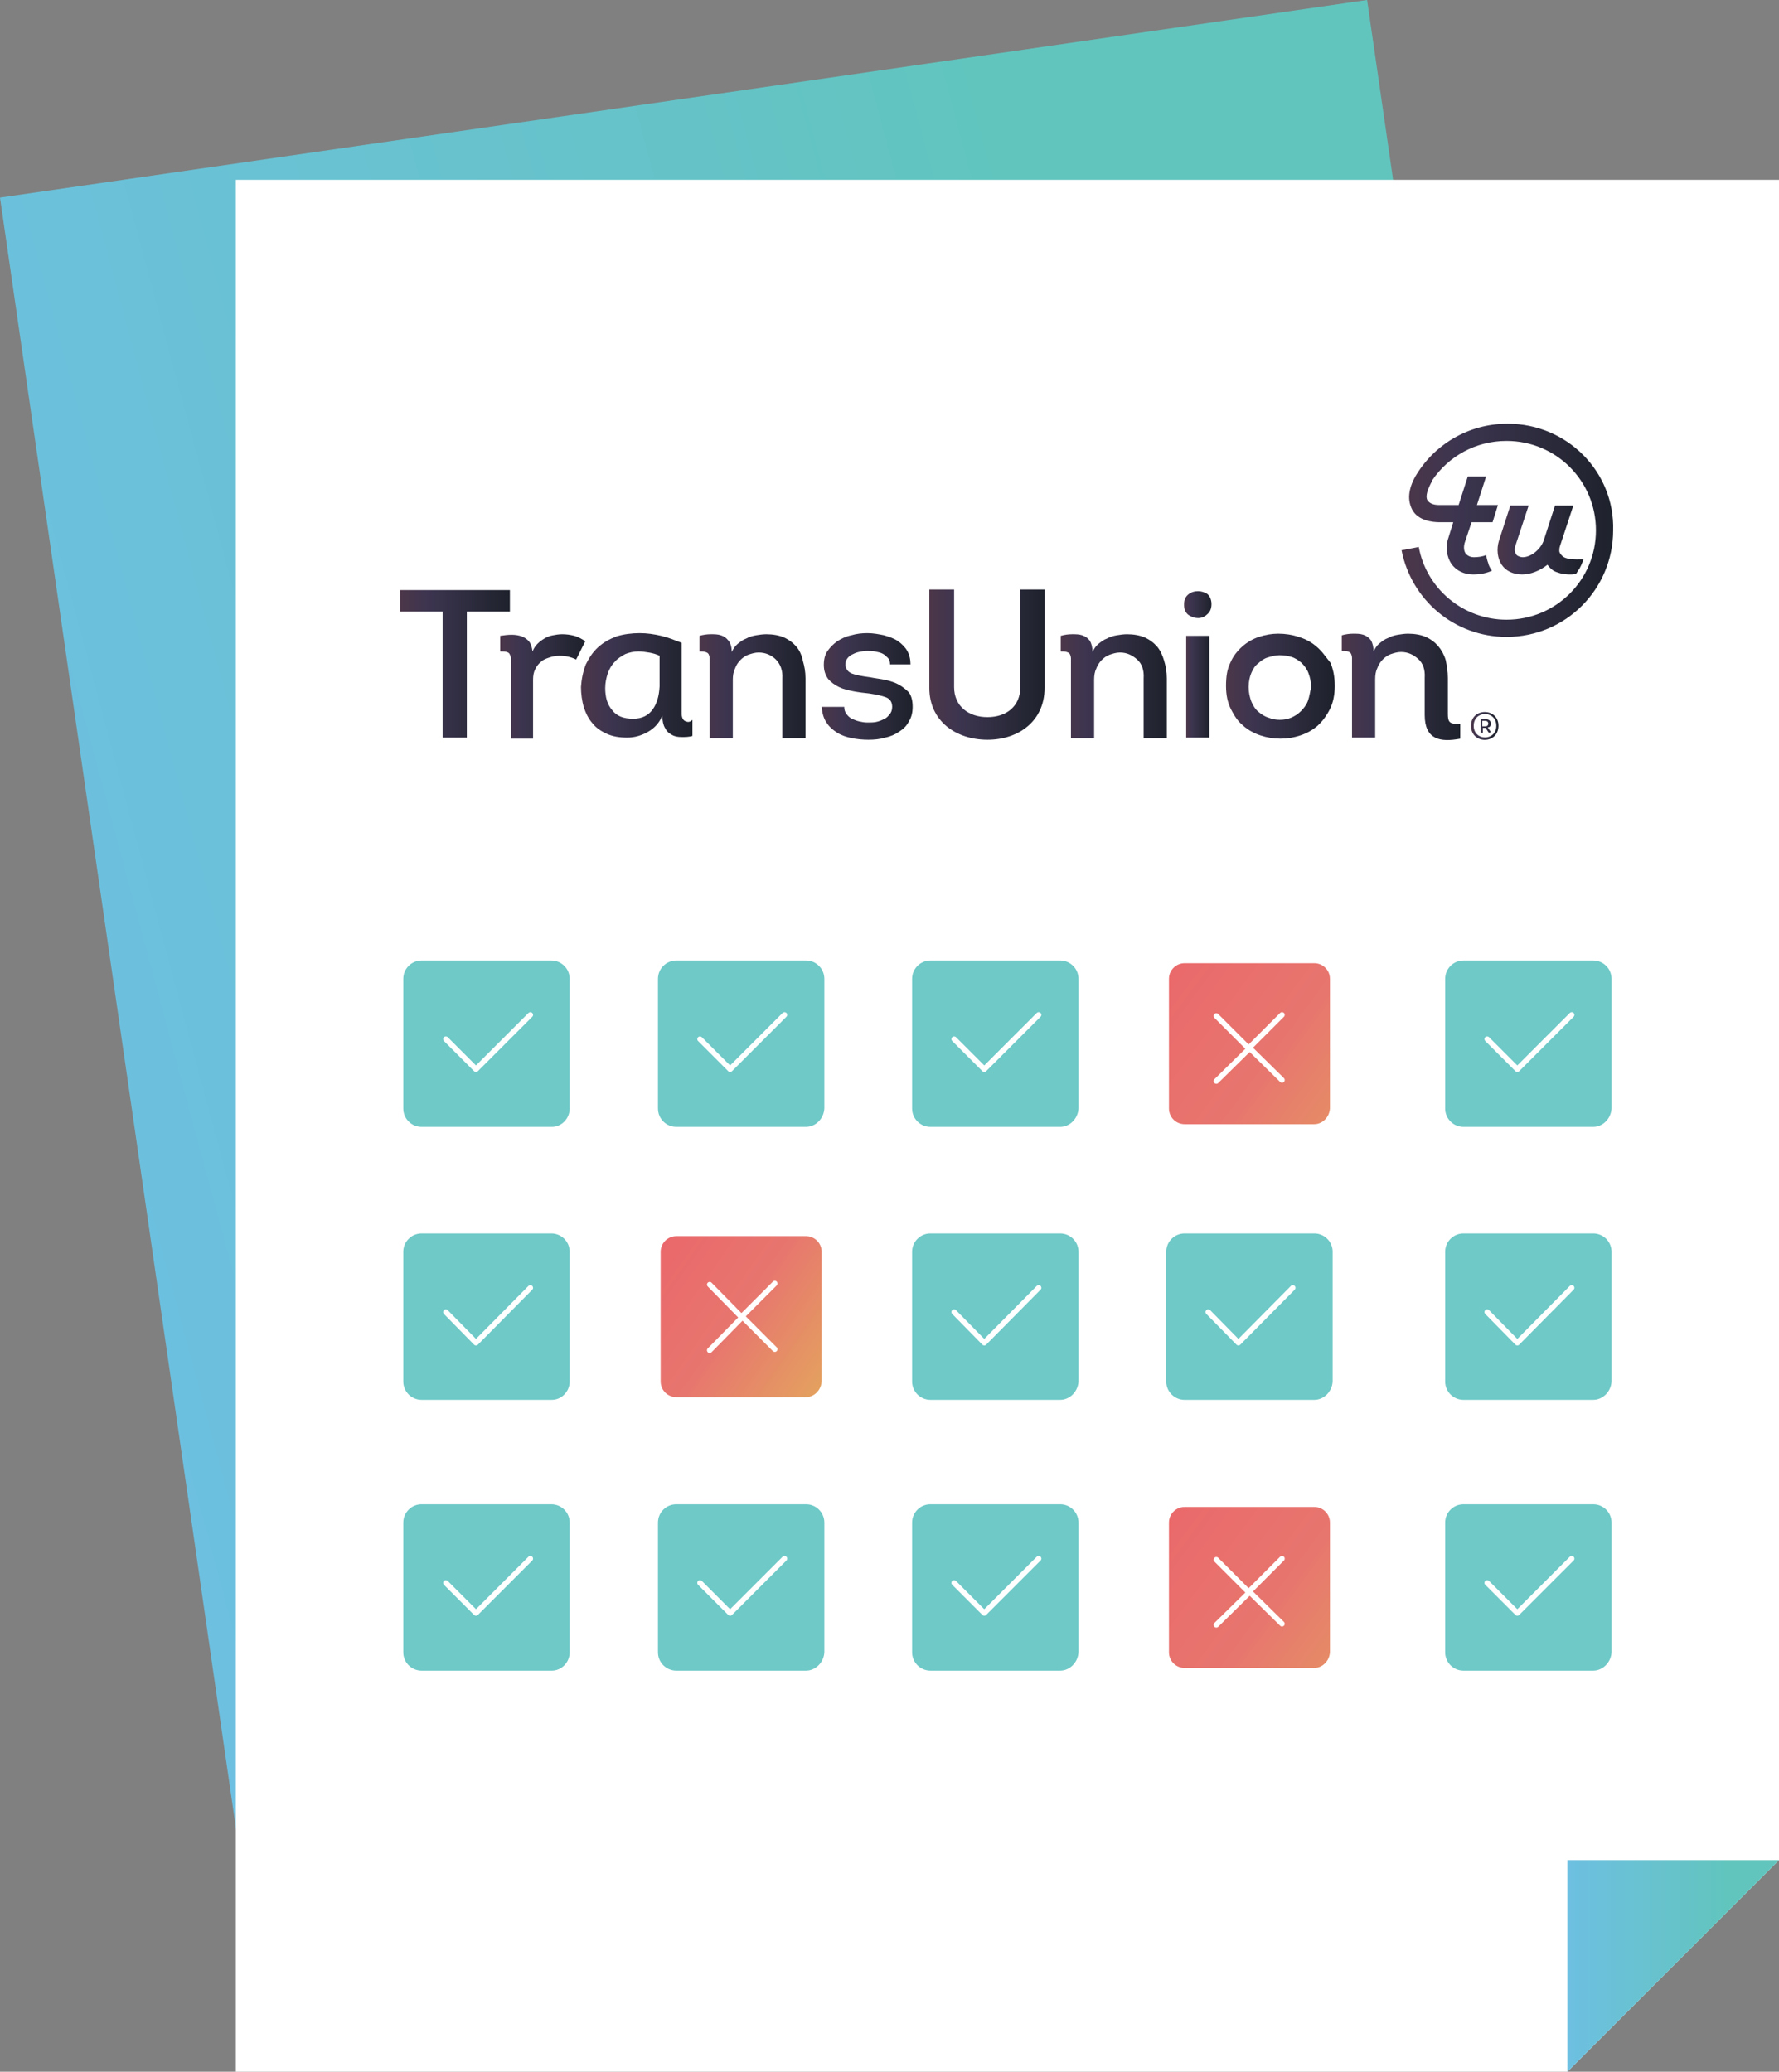 <?xml version="1.0" encoding="utf-8"?>
<!-- Generator: Adobe Illustrator 16.0.0, SVG Export Plug-In . SVG Version: 6.00 Build 0)  -->
<!DOCTYPE svg PUBLIC "-//W3C//DTD SVG 1.1//EN" "http://www.w3.org/Graphics/SVG/1.1/DTD/svg11.dtd">
<svg version="1.1" id="Layer_1" xmlns="http://www.w3.org/2000/svg" xmlns:xlink="http://www.w3.org/1999/xlink" x="0px" y="0px"
	 width="330.4px" height="384.8px" viewBox="0 0 330.4 384.8" style="enable-background:new 0 0 330.4 384.8;" xml:space="preserve"
	>
<rect x="0" y="0" width="330.4" height="384.8" fill="#808080" stroke="none"/>
<style type="text/css">
<![CDATA[
	.st0{fill:url(#SVGID_1_);}
	.st1{fill:url(#SVGID_2_);}
	.st2{fill:url(#SVGID_3_);}
	.st3{fill:url(#SVGID_4_);}
	.st4{fill:url(#SVGID_5_);}
	.st5{fill:url(#SVGID_6_);}
	.st6{fill:url(#SVGID_7_);}
	.st7{fill:url(#SVGID_8_);}
	.st8{fill:url(#SVGID_9_);}
	.st9{fill:#6EC9C7;stroke:#6EC9C7;stroke-miterlimit:10;}
	.st10{fill:none;stroke:#FFFFFF;stroke-linecap:round;stroke-linejoin:round;stroke-miterlimit:10;}
	.st11{fill:#FFFFFF;}
	.st12{fill:url(#SVGID_10_);}
	.st13{fill:url(#SVGID_11_);}
	.st14{fill:url(#SVGID_12_);}
	.st15{fill:url(#SVGID_13_);}
	.st16{fill:url(#SVGID_14_);}
	.st17{fill:url(#SVGID_15_);}
	.st18{fill:url(#SVGID_16_);}
	.st19{fill:url(#SVGID_17_);}
	.st20{fill:url(#SVGID_18_);}
	.st21{fill:url(#SVGID_19_);}
]]>
</style>
<linearGradient id="SVGID_1_" gradientUnits="userSpaceOnUse" x1="486.767" y1="783.887" x2="779.343" y2="783.887" gradientTransform="matrix(0.966 -0.259 0.259 0.966 -664.231 -416.236)">
	<stop  offset="0" style="stop-color:#6DC0E1"/>
	<stop  offset="0.565" style="stop-color:#65C3C7"/>
	<stop  offset="0.75" style="stop-color:#61C5BE"/>
</linearGradient>
<polygon class="st0" points="253.9,0 0,36.7 46,354.7 299.9,318 "/>
<polygon class="st11" points="330.4,33.4 43.8,33.4 43.8,384.8 291.1,384.8 330.4,345.5 "/>
<g>
	<g>
		<linearGradient id="SVGID_2_" gradientUnits="userSpaceOnUse" x1="92.675" y1="127.408" x2="108.662" y2="127.408">
			<stop  offset="0" style="stop-color:#4C3649"/>
			<stop  offset="0.25" style="stop-color:#3D3550"/>
			<stop  offset="1" style="stop-color:#1E222C"/>
		</linearGradient>
		<path class="st1" d="M108.7,119.1c-0.6-0.4-1.3-0.8-2-1c-0.8-0.2-1.5-0.3-2.3-0.3c-0.6,0-1.2,0.1-1.7,0.2
			c-0.6,0.1-1.1,0.3-1.6,0.6c-0.5,0.3-0.9,0.6-1.3,1c-0.4,0.4-0.7,0.9-0.9,1.4c-0.1-0.8-0.3-1.4-0.6-1.8c-0.4-0.5-0.9-0.8-1.4-1
			c-0.6-0.2-1.2-0.3-1.9-0.3c-0.7,0-1.4,0.1-2.1,0.2l0,2.9c0.5,0,0.9,0,1.2,0.1c0.3,0.1,0.5,0.2,0.6,0.5c0.1,0.2,0.2,0.5,0.2,0.8
			c0,0.3,0,0.7,0,1.1v13.7H99v-10.9c0-0.8,0.1-1.4,0.4-2c0.3-0.6,0.6-1,1.1-1.4c0.4-0.4,1-0.6,1.6-0.8c0.6-0.2,1.2-0.3,1.8-0.3
			c1.1,0,2.1,0.2,3.1,0.7l0,0L108.7,119.1z"/>
		<linearGradient id="SVGID_3_" gradientUnits="userSpaceOnUse" x1="108.046" y1="127.585" x2="128.628" y2="127.585">
			<stop  offset="0" style="stop-color:#4C3649"/>
			<stop  offset="0.25" style="stop-color:#3D3550"/>
			<stop  offset="1" style="stop-color:#1E222C"/>
		</linearGradient>
		<path class="st2" d="M127.4,134c-0.3-0.1-0.5-0.3-0.6-0.5c-0.1-0.2-0.2-0.5-0.2-0.9c0-0.3,0-0.7,0-1.2v-12c-1.3-0.5-2.5-1-3.8-1.3
			c-1.3-0.3-2.6-0.5-4-0.5c-1.5,0-3,0.2-4.3,0.6c-1.3,0.5-2.4,1.1-3.4,2c-1,0.9-1.7,2-2.3,3.2c-0.5,1.3-0.8,2.7-0.9,4.2
			c0,1.3,0.2,2.6,0.5,3.7c0.4,1.2,0.9,2.2,1.6,3c0.7,0.9,1.6,1.5,2.7,2c1.1,0.5,2.3,0.7,3.8,0.7c1.4,0,2.7-0.4,3.9-1.1
			c1.2-0.7,2.1-1.7,2.6-3c0,1,0.2,1.8,0.5,2.3c0.3,0.6,0.7,1,1.3,1.3c0.5,0.3,1.1,0.4,1.8,0.4c0.7,0,1.3,0,2-0.2v-3
			C128.1,134.2,127.7,134.1,127.4,134z M122.5,127.5c-0.1,1.8-0.5,3.2-1.3,4.3c-0.8,1.1-2,1.7-3.6,1.7c-1.8,0-3.1-0.5-3.9-1.6
			c-0.9-1-1.3-2.4-1.3-4.1c0-1,0.2-1.9,0.5-2.8c0.3-0.8,0.7-1.5,1.3-2.1c0.5-0.6,1.2-1,1.9-1.4c0.7-0.3,1.6-0.5,2.5-0.5
			c0.6,0,1.3,0.1,1.9,0.2s1.4,0.3,2,0.6V127.5z"/>
		<linearGradient id="SVGID_4_" gradientUnits="userSpaceOnUse" x1="129.822" y1="127.41" x2="149.699" y2="127.41">
			<stop  offset="0" style="stop-color:#4C3649"/>
			<stop  offset="0.25" style="stop-color:#3D3550"/>
			<stop  offset="1" style="stop-color:#1E222C"/>
		</linearGradient>
		<path class="st3" d="M147.9,120.1c-0.6-0.7-1.4-1.3-2.3-1.7c-0.9-0.4-2.1-0.6-3.3-0.6c-0.6,0-1.3,0.1-1.9,0.2
			c-0.6,0.1-1.3,0.3-1.8,0.6c-0.6,0.2-1.1,0.6-1.6,1c-0.5,0.4-0.8,0.9-1.1,1.5c0-0.9-0.2-1.6-0.6-2.1c-0.4-0.5-0.8-0.8-1.4-1
			c-0.6-0.2-1.2-0.2-1.9-0.2c-0.7,0-1.4,0.1-2.1,0.3v2.9c0.5,0,0.8,0,1.1,0.1c0.3,0.1,0.5,0.2,0.6,0.4c0.1,0.2,0.2,0.5,0.2,0.8
			c0,0.4,0,0.8,0,1.4v13.4h4.3v-10.8c0-0.8,0.1-1.5,0.4-2.1c0.2-0.6,0.6-1.2,1-1.6c0.4-0.4,0.9-0.8,1.5-1c0.6-0.2,1.2-0.4,1.9-0.4
			c1.3,0,2.4,0.5,3.2,1.3c0.8,0.8,1.3,2,1.2,3.5v11.1h4.3v-11.1c0-1.2-0.2-2.3-0.5-3.3C148.9,121.7,148.5,120.8,147.9,120.1z"/>
		<linearGradient id="SVGID_5_" gradientUnits="userSpaceOnUse" x1="152.478" y1="127.624" x2="169.404" y2="127.624">
			<stop  offset="0" style="stop-color:#4C3649"/>
			<stop  offset="0.25" style="stop-color:#3D3550"/>
			<stop  offset="1" style="stop-color:#1E222C"/>
		</linearGradient>
		<path class="st4" d="M167,127.2c-0.7-0.4-1.6-0.7-2.5-0.9c-0.9-0.2-1.9-0.3-2.9-0.5c-1.5-0.2-2.6-0.4-3.4-0.7
			c-0.7-0.3-1.1-0.8-1.2-1.6c0-0.4,0.1-0.8,0.3-1.1c0.2-0.3,0.5-0.6,0.9-0.8c0.4-0.2,0.8-0.4,1.3-0.5c0.5-0.1,1-0.2,1.5-0.2
			c0.5,0,1,0,1.5,0.1c0.5,0.1,1,0.2,1.4,0.4c0.4,0.2,0.7,0.5,1,0.8c0.3,0.3,0.4,0.7,0.4,1.2h3.8c0-0.9-0.2-1.8-0.6-2.5
			c-0.4-0.7-1-1.3-1.7-1.8c-0.7-0.5-1.6-0.8-2.6-1.1c-1-0.2-2-0.4-3.1-0.4c-1,0-2,0.1-3,0.4c-1,0.2-1.8,0.6-2.6,1.1
			c-0.7,0.5-1.3,1.1-1.8,1.8c-0.5,0.7-0.7,1.6-0.7,2.6c0,1.1,0.3,1.9,0.8,2.6c0.5,0.6,1.2,1.1,2,1.5c0.8,0.4,1.7,0.6,2.7,0.8
			c1,0.2,2,0.3,2.9,0.4c1.3,0.2,2.3,0.4,3.1,0.7c0.8,0.3,1.2,0.9,1.2,1.8c0,0.6-0.2,1.1-0.5,1.4c-0.3,0.4-0.6,0.7-1.1,0.9
			c-0.4,0.2-0.9,0.4-1.4,0.5c-0.5,0.1-1,0.1-1.6,0.1s-1-0.1-1.5-0.2c-0.5-0.1-0.9-0.3-1.4-0.5c-0.4-0.2-0.7-0.5-1-0.9
			c-0.3-0.4-0.4-0.8-0.4-1.3h-4.2c0.1,1.2,0.4,2.2,0.9,2.9c0.5,0.8,1.2,1.4,2,1.9c0.8,0.5,1.7,0.8,2.7,1c1,0.2,2,0.3,3.1,0.3
			s2.1-0.1,3.1-0.4c1-0.2,1.9-0.6,2.6-1.1c0.8-0.5,1.4-1.1,1.8-1.9c0.5-0.8,0.7-1.7,0.7-2.7c0-1.1-0.2-2-0.7-2.7
			C168.3,128.1,167.7,127.6,167,127.2z"/>
		<linearGradient id="SVGID_6_" gradientUnits="userSpaceOnUse" x1="196.86" y1="127.41" x2="216.734" y2="127.41">
			<stop  offset="0" style="stop-color:#4C3649"/>
			<stop  offset="0.25" style="stop-color:#3D3550"/>
			<stop  offset="1" style="stop-color:#1E222C"/>
		</linearGradient>
		<path class="st5" d="M214.9,120.1c-0.6-0.7-1.4-1.3-2.3-1.7c-0.9-0.4-2.1-0.6-3.3-0.6c-0.6,0-1.3,0.1-1.9,0.2
			c-0.6,0.1-1.3,0.3-1.8,0.6c-0.6,0.2-1.1,0.6-1.6,1c-0.5,0.4-0.8,0.9-1.1,1.5c0-0.9-0.2-1.6-0.5-2.1c-0.4-0.5-0.8-0.8-1.4-1
			c-0.6-0.2-1.2-0.2-1.9-0.2c-0.7,0-1.4,0.1-2.1,0.3v2.9c0.5,0,0.8,0,1.1,0.1c0.3,0.1,0.5,0.2,0.6,0.4c0.1,0.2,0.2,0.5,0.2,0.8
			c0,0.4,0,0.8,0,1.4v13.4h4.3v-10.8c0-0.8,0.1-1.5,0.4-2.1c0.2-0.6,0.6-1.2,1-1.6c0.4-0.4,0.9-0.8,1.5-1c0.6-0.2,1.2-0.4,1.9-0.4
			c1.3,0,2.3,0.5,3.2,1.3c0.9,0.8,1.3,2,1.2,3.5v11.1h4.3v-11.1c0-1.2-0.2-2.3-0.5-3.3S215.5,120.8,214.9,120.1z"/>
		<linearGradient id="SVGID_7_" gradientUnits="userSpaceOnUse" x1="219.867" y1="112.286" x2="225.015" y2="112.286">
			<stop  offset="0" style="stop-color:#4C3649"/>
			<stop  offset="0.25" style="stop-color:#3D3550"/>
			<stop  offset="1" style="stop-color:#1E222C"/>
		</linearGradient>
		<path class="st6" d="M222.5,109.8c-0.7,0-1.3,0.2-1.8,0.6c-0.5,0.4-0.8,1-0.8,1.9c0,0.9,0.3,1.5,0.8,1.9c0.6,0.4,1.2,0.6,1.8,0.6
			c0.6,0,1.2-0.2,1.7-0.7c0.5-0.4,0.8-1,0.8-1.9c0-0.8-0.3-1.5-0.8-1.9C223.7,110,223.1,109.8,222.5,109.8z"/>
		<linearGradient id="SVGID_8_" gradientUnits="userSpaceOnUse" x1="220.3" y1="127.586" x2="224.582" y2="127.586">
			<stop  offset="0" style="stop-color:#4C3649"/>
			<stop  offset="0.25" style="stop-color:#3D3550"/>
			<stop  offset="1" style="stop-color:#1E222C"/>
		</linearGradient>
		<rect x="220.3" y="118.1" class="st7" width="4.3" height="18.9"/>
		<linearGradient id="SVGID_9_" gradientUnits="userSpaceOnUse" x1="227.636" y1="127.586" x2="247.63" y2="127.586">
			<stop  offset="0" style="stop-color:#4C3649"/>
			<stop  offset="0.25" style="stop-color:#3D3550"/>
			<stop  offset="1" style="stop-color:#1E222C"/>
		</linearGradient>
		<path class="st8" d="M244.5,120.1c-0.9-0.8-2-1.4-3.3-1.8c-1.2-0.4-2.5-0.6-3.8-0.6c-1.2,0-2.4,0.2-3.6,0.6
			c-1.2,0.4-2.2,1-3.1,1.8c-0.9,0.8-1.7,1.8-2.2,3c-0.6,1.2-0.8,2.6-0.8,4.3c0,1.7,0.3,3.1,0.9,4.3c0.6,1.2,1.3,2.3,2.3,3.1
			c0.9,0.8,2,1.4,3.2,1.8c1.2,0.4,2.4,0.6,3.7,0.6c1.3,0,2.5-0.2,3.7-0.6c1.2-0.4,2.3-1,3.2-1.8c0.9-0.8,1.7-1.9,2.3-3.1
			c0.6-1.2,0.9-2.7,0.9-4.3c0-1.7-0.3-3.1-0.8-4.3C246.2,122,245.5,120.9,244.5,120.1z M242.9,130.2c-0.3,0.8-0.8,1.4-1.3,1.9
			c-0.5,0.5-1.1,0.9-1.8,1.2c-0.7,0.3-1.4,0.4-2.1,0.4c-0.7,0-1.4-0.1-2.1-0.4c-0.7-0.2-1.3-0.6-1.9-1.1c-0.6-0.5-1-1.2-1.3-1.9
			c-0.3-0.8-0.5-1.7-0.5-2.7c0-1,0.2-1.9,0.5-2.6c0.3-0.7,0.7-1.4,1.3-1.8c0.5-0.5,1.1-0.9,1.8-1.1c0.7-0.2,1.4-0.4,2.1-0.4
			c0.7,0,1.5,0.1,2.2,0.3c0.7,0.2,1.3,0.6,1.9,1.1c0.5,0.5,1,1.1,1.3,1.9c0.3,0.8,0.5,1.6,0.5,2.7
			C243.3,128.5,243.2,129.4,242.9,130.2z"/>
		<linearGradient id="SVGID_10_" gradientUnits="userSpaceOnUse" x1="74.329" y1="123.305" x2="94.751" y2="123.305">
			<stop  offset="0" style="stop-color:#4C3649"/>
			<stop  offset="0.25" style="stop-color:#3D3550"/>
			<stop  offset="1" style="stop-color:#1E222C"/>
		</linearGradient>
		<path class="st12" d="M74.3,113.6v-4h20.4v4h-8v23.4h-4.5v-23.4H74.3z"/>
		<linearGradient id="SVGID_11_" gradientUnits="userSpaceOnUse" x1="172.65" y1="123.481" x2="194.056" y2="123.481">
			<stop  offset="0" style="stop-color:#4C3649"/>
			<stop  offset="0.25" style="stop-color:#3D3550"/>
			<stop  offset="1" style="stop-color:#1E222C"/>
		</linearGradient>
		<path class="st13" d="M172.6,127.8v-18.3h4.6v18.1c0,3.6,2.7,5.6,6.2,5.6c3.5,0,6.1-2,6.1-5.6v-18.1h4.5v18.3
			c0,6.1-4.8,9.6-10.6,9.6C177.5,137.4,172.6,133.9,172.6,127.8z"/>
		<linearGradient id="SVGID_12_" gradientUnits="userSpaceOnUse" x1="248.978" y1="127.586" x2="271.093" y2="127.586">
			<stop  offset="0" style="stop-color:#4C3649"/>
			<stop  offset="0.25" style="stop-color:#3D3550"/>
			<stop  offset="1" style="stop-color:#1E222C"/>
		</linearGradient>
		<path class="st14" d="M268.9,132.6v-3h0v-3.7c0-1.2-0.2-2.3-0.4-3.3c-0.3-1-0.8-1.9-1.4-2.6c-0.6-0.7-1.4-1.3-2.3-1.7
			c-0.9-0.4-2.1-0.6-3.3-0.6c-0.6,0-1.3,0.1-1.9,0.2c-0.6,0.1-1.3,0.3-1.8,0.6c-0.6,0.2-1.1,0.6-1.6,1c-0.5,0.4-0.8,0.9-1.1,1.5
			c0-0.9-0.2-1.6-0.5-2.1c-0.4-0.5-0.8-0.8-1.4-1c-0.6-0.2-1.2-0.2-1.9-0.2c-0.7,0-1.4,0.1-2.1,0.3v2.9c0.5,0,0.8,0,1.1,0.1
			c0.3,0.1,0.5,0.2,0.6,0.4c0.1,0.2,0.2,0.5,0.2,0.8c0,0.4,0,0.8,0,1.4v13.4h4.3v-10.8c0-0.8,0.1-1.5,0.4-2.1c0.2-0.6,0.6-1.2,1-1.6
			c0.4-0.4,0.9-0.8,1.5-1c0.6-0.2,1.2-0.4,1.9-0.4c1.3,0,2.3,0.5,3.2,1.3c0.9,0.8,1.3,2,1.2,3.5v6.4l0,0v0.5c0,4.6,2.9,5.1,6.6,4.4
			v-2.8C269.2,134.6,268.9,134.1,268.9,132.6z"/>
		<g>
			<g>
				<linearGradient id="SVGID_13_" gradientUnits="userSpaceOnUse" x1="260.546" y1="98.572" x2="299.869" y2="98.572">
					<stop  offset="0" style="stop-color:#4C3649"/>
					<stop  offset="0.25" style="stop-color:#3D3550"/>
					<stop  offset="1" style="stop-color:#1E222C"/>
				</linearGradient>
				<path class="st15" d="M280,78.7c-7.4,0-13.8,4-17.2,9.9c-1.3,2.4-1.4,4.4-0.5,6.1c1.1,2,3.7,2.3,5.1,2.3h2.5l-0.9,2.9
					c-0.6,1.7-0.3,3.6,0.6,4.9c0.9,1.2,2.3,1.9,4,1.9c1.2,0,2.4-0.2,3.5-0.7c-0.3-0.4-0.6-0.9-0.7-1.4c-0.2-0.5-0.3-1-0.4-1.5
					c-0.7,0.3-1.5,0.4-2.3,0.4c-0.5,0-1.1-0.2-1.5-0.7c-0.3-0.4-0.4-1.1-0.2-1.9l1.3-3.9h3.9l1-3.2h-3.9l1.7-5.3h-3.4l-1.7,5.3h-3.6
					c-1.1,0-1.8-0.3-2.2-0.9c-0.4-0.7,0-2,0.9-3.6l0-0.1c3-4.4,8-7.3,13.8-7.3c9.2,0,16.6,7.4,16.6,16.6c0,9.2-7.4,16.6-16.6,16.6
					c-8.1,0-14.9-5.8-16.3-13.5l-3.2,0.6c1.8,9.2,9.8,16.1,19.5,16.1c11,0,19.8-8.9,19.8-19.8C299.9,87.6,291,78.7,280,78.7z"/>
			</g>
			<g>
				<linearGradient id="SVGID_14_" gradientUnits="userSpaceOnUse" x1="277.915" y1="100.277" x2="293.87" y2="100.277">
					<stop  offset="0" style="stop-color:#4C3649"/>
					<stop  offset="0.25" style="stop-color:#3D3550"/>
					<stop  offset="1" style="stop-color:#1E222C"/>
				</linearGradient>
				<path class="st16" d="M292.7,103.9c-0.8,0-1.8-0.1-2.4-0.5c-0.2-0.2-0.6-0.5-0.7-1c0,0,0,0,0,0c0-0.3,0-0.6,0.1-0.9l2.5-7.6h0
					h-3.4h0l-2.1,6.5c0,0,0,0,0,0c-0.6,1.7-2.4,3.1-3.9,3.1c-0.4,0-1-0.2-1.2-0.5c-0.2-0.3-0.4-0.8-0.2-1.5l2.5-7.6h-3.4l-2.1,6.5
					c-0.5,1.6-0.3,3.3,0.5,4.5c0.8,1.2,2.2,1.8,3.8,1.8c1.6,0,3.3-0.7,4.7-1.8c0.5,0.7,1.1,1.2,1.8,1.4c1.1,0.4,1.8,0.4,2.6,0.4
					c0.4,0,0.7-0.1,0.9-0.1c0.1-0.1,0.1-0.2,0.2-0.3c0.1-0.2,0.2-0.4,0.4-0.6c0.1-0.2,0.2-0.4,0.3-0.6c0.1-0.2,0.2-0.4,0.3-0.7
					c0.1-0.2,0.1-0.3,0.2-0.5C293.7,103.9,293.2,103.9,292.7,103.9z"/>
			</g>
		</g>
		<linearGradient id="SVGID_15_" gradientUnits="userSpaceOnUse" x1="273.244" y1="134.845" x2="278.314" y2="134.845">
			<stop  offset="0" style="stop-color:#4C3649"/>
			<stop  offset="0.25" style="stop-color:#3D3550"/>
			<stop  offset="1" style="stop-color:#1E222C"/>
		</linearGradient>
		<path class="st17" d="M273.2,134.8c0-3.4,5.1-3.4,5.1,0C278.3,138.3,273.2,138.3,273.2,134.8z M277.9,134.8c0-2.9-4.2-2.9-4.2,0
			C273.7,137.7,277.9,137.7,277.9,134.8z M276.9,136L276.9,136l-0.4,0.1l-0.6-0.9h-0.5v0.9H275v-2.5h1c0.5,0,0.9,0.3,0.9,0.8
			c0,0.4-0.2,0.7-0.6,0.7L276.9,136z M275.3,134.9h0.6c0.3,0,0.5-0.2,0.5-0.5c0-0.3-0.2-0.5-0.5-0.5h-0.6V134.9z"/>
	</g>
</g>
<g>
	<path class="st9" d="M102.5,259.5H78.3c-1.6,0-2.9-1.3-2.9-2.9v-24.1c0-1.6,1.3-2.9,2.9-2.9h24.1c1.6,0,2.9,1.3,2.9,2.9v24.1
		C105.3,258.2,104,259.5,102.5,259.5z"/>
	<polyline class="st10" points="82.8,243.7 88.4,249.4 98.5,239.2 	"/>
</g>
<g>
	<path class="st9" d="M102.5,208.8H78.3c-1.6,0-2.9-1.3-2.9-2.9v-24.1c0-1.6,1.3-2.9,2.9-2.9h24.1c1.6,0,2.9,1.3,2.9,2.9v24.1
		C105.3,207.5,104,208.8,102.5,208.8z"/>
	<polyline class="st10" points="82.8,193 88.4,198.6 98.5,188.5 	"/>
</g>
<g>
	<linearGradient id="SVGID_16_" gradientUnits="userSpaceOnUse" x1="119.382" y1="231.78" x2="154.998" y2="256.842">
		<stop  offset="0" style="stop-color:#EB666A"/>
		<stop  offset="0.5" style="stop-color:#E7766E"/>
		<stop  offset="1" style="stop-color:#E4A45E"/>
	</linearGradient>
	<path class="st18" d="M149.7,259.5h-24.1c-1.6,0-2.9-1.3-2.9-2.9v-24.1c0-1.6,1.3-2.9,2.9-2.9h24.1c1.6,0,2.9,1.3,2.9,2.9v24.1
		C152.5,258.2,151.2,259.5,149.7,259.5z"/>
	<polyline class="st10" points="131.8,238.6 137.7,244.6 143.9,238.4 	"/>
	<polyline class="st10" points="143.9,250.6 137.9,244.6 131.8,250.8 	"/>
</g>
<g>
	<path class="st9" d="M149.7,208.8h-24.1c-1.6,0-2.9-1.3-2.9-2.9v-24.1c0-1.6,1.3-2.9,2.9-2.9h24.1c1.6,0,2.9,1.3,2.9,2.9v24.1
		C152.5,207.5,151.2,208.8,149.7,208.8z"/>
	<polyline class="st10" points="130,193 135.6,198.6 145.7,188.5 	"/>
</g>
<g>
	<path class="st9" d="M196.9,259.5h-24.1c-1.6,0-2.9-1.3-2.9-2.9v-24.1c0-1.6,1.3-2.9,2.9-2.9h24.1c1.6,0,2.9,1.3,2.9,2.9v24.1
		C199.7,258.2,198.4,259.5,196.9,259.5z"/>
	<polyline class="st10" points="177.2,243.7 182.8,249.4 192.9,239.2 	"/>
</g>
<g>
	<path class="st9" d="M196.9,208.8h-24.1c-1.6,0-2.9-1.3-2.9-2.9v-24.1c0-1.6,1.3-2.9,2.9-2.9h24.1c1.6,0,2.9,1.3,2.9,2.9v24.1
		C199.7,207.5,198.4,208.8,196.9,208.8z"/>
	<polyline class="st10" points="177.2,193 182.8,198.6 192.9,188.5 	"/>
</g>
<g>
	<path class="st9" d="M295.9,259.5h-24.1c-1.6,0-2.9-1.3-2.9-2.9v-24.1c0-1.6,1.3-2.9,2.9-2.9h24.1c1.6,0,2.9,1.3,2.9,2.9v24.1
		C298.7,258.2,297.4,259.5,295.9,259.5z"/>
	<polyline class="st10" points="276.2,243.7 281.8,249.4 291.9,239.2 	"/>
</g>
<g>
	<path class="st9" d="M295.9,208.8h-24.1c-1.6,0-2.9-1.3-2.9-2.9v-24.1c0-1.6,1.3-2.9,2.9-2.9h24.1c1.6,0,2.9,1.3,2.9,2.9v24.1
		C298.7,207.5,297.4,208.8,295.9,208.8z"/>
	<polyline class="st10" points="276.2,193 281.8,198.6 291.9,188.5 	"/>
</g>
<g>
	<path class="st9" d="M244.1,259.5h-24.1c-1.6,0-2.9-1.3-2.9-2.9v-24.1c0-1.6,1.3-2.9,2.9-2.9h24.1c1.6,0,2.9,1.3,2.9,2.9v24.1
		C246.9,258.2,245.6,259.5,244.1,259.5z"/>
	<polyline class="st10" points="224.4,243.7 230,249.4 240.1,239.2 	"/>
</g>
<g>
	<linearGradient id="SVGID_17_" gradientUnits="userSpaceOnUse" x1="210.706" y1="178.039" x2="262.164" y2="216.303">
		<stop  offset="0" style="stop-color:#EB666A"/>
		<stop  offset="0.5" style="stop-color:#E7766E"/>
		<stop  offset="1" style="stop-color:#E4A45E"/>
	</linearGradient>
	<path class="st19" d="M244.1,208.8h-24.1c-1.6,0-2.9-1.3-2.9-2.9v-24.1c0-1.6,1.3-2.9,2.9-2.9h24.1c1.6,0,2.9,1.3,2.9,2.9v24.1
		C246.9,207.5,245.6,208.8,244.1,208.8z"/>
	<polyline class="st10" points="225.9,188.7 231.9,194.7 238.1,188.5 	"/>
	<polyline class="st10" points="238.1,200.6 232.1,194.7 225.9,200.8 	"/>
</g>
<g>
	<path class="st9" d="M102.5,309.8H78.3c-1.6,0-2.9-1.3-2.9-2.9v-24.1c0-1.6,1.3-2.9,2.9-2.9h24.1c1.6,0,2.9,1.3,2.9,2.9v24.1
		C105.3,308.5,104,309.8,102.5,309.8z"/>
	<polyline class="st10" points="82.8,294 88.4,299.6 98.5,289.5 	"/>
</g>
<g>
	<path class="st9" d="M149.7,309.8h-24.1c-1.6,0-2.9-1.3-2.9-2.9v-24.1c0-1.6,1.3-2.9,2.9-2.9h24.1c1.6,0,2.9,1.3,2.9,2.9v24.1
		C152.5,308.5,151.2,309.8,149.7,309.8z"/>
	<polyline class="st10" points="130,294 135.6,299.6 145.7,289.5 	"/>
</g>
<g>
	<path class="st9" d="M196.9,309.8h-24.1c-1.6,0-2.9-1.3-2.9-2.9v-24.1c0-1.6,1.3-2.9,2.9-2.9h24.1c1.6,0,2.9,1.3,2.9,2.9v24.1
		C199.7,308.5,198.4,309.8,196.9,309.8z"/>
	<polyline class="st10" points="177.2,294 182.8,299.6 192.9,289.5 	"/>
</g>
<g>
	<path class="st9" d="M295.9,309.8h-24.1c-1.6,0-2.9-1.3-2.9-2.9v-24.1c0-1.6,1.3-2.9,2.9-2.9h24.1c1.6,0,2.9,1.3,2.9,2.9v24.1
		C298.7,308.5,297.4,309.8,295.9,309.8z"/>
	<polyline class="st10" points="276.2,294 281.8,299.6 291.9,289.5 	"/>
</g>
<g>
	<linearGradient id="SVGID_18_" gradientUnits="userSpaceOnUse" x1="210.706" y1="279.038" x2="262.164" y2="317.302">
		<stop  offset="0" style="stop-color:#EB666A"/>
		<stop  offset="0.5" style="stop-color:#E7766E"/>
		<stop  offset="1" style="stop-color:#E4A45E"/>
	</linearGradient>
	<path class="st20" d="M244.1,309.8h-24.1c-1.6,0-2.9-1.3-2.9-2.9v-24.1c0-1.6,1.3-2.9,2.9-2.9h24.1c1.6,0,2.9,1.3,2.9,2.9v24.1
		C246.9,308.5,245.6,309.8,244.1,309.8z"/>
	<polyline class="st10" points="225.9,289.7 231.9,295.7 238.1,289.5 	"/>
	<polyline class="st10" points="238.1,301.6 232.1,295.7 225.9,301.8 	"/>
</g>
<linearGradient id="SVGID_19_" gradientUnits="userSpaceOnUse" x1="291.106" y1="365.119" x2="330.384" y2="365.119">
	<stop  offset="0" style="stop-color:#6DC0E1"/>
	<stop  offset="0.565" style="stop-color:#65C3C7"/>
	<stop  offset="0.75" style="stop-color:#61C5BE"/>
</linearGradient>
<polygon class="st21" points="291.1,345.5 330.4,345.5 291.1,384.8 "/>
</svg>
